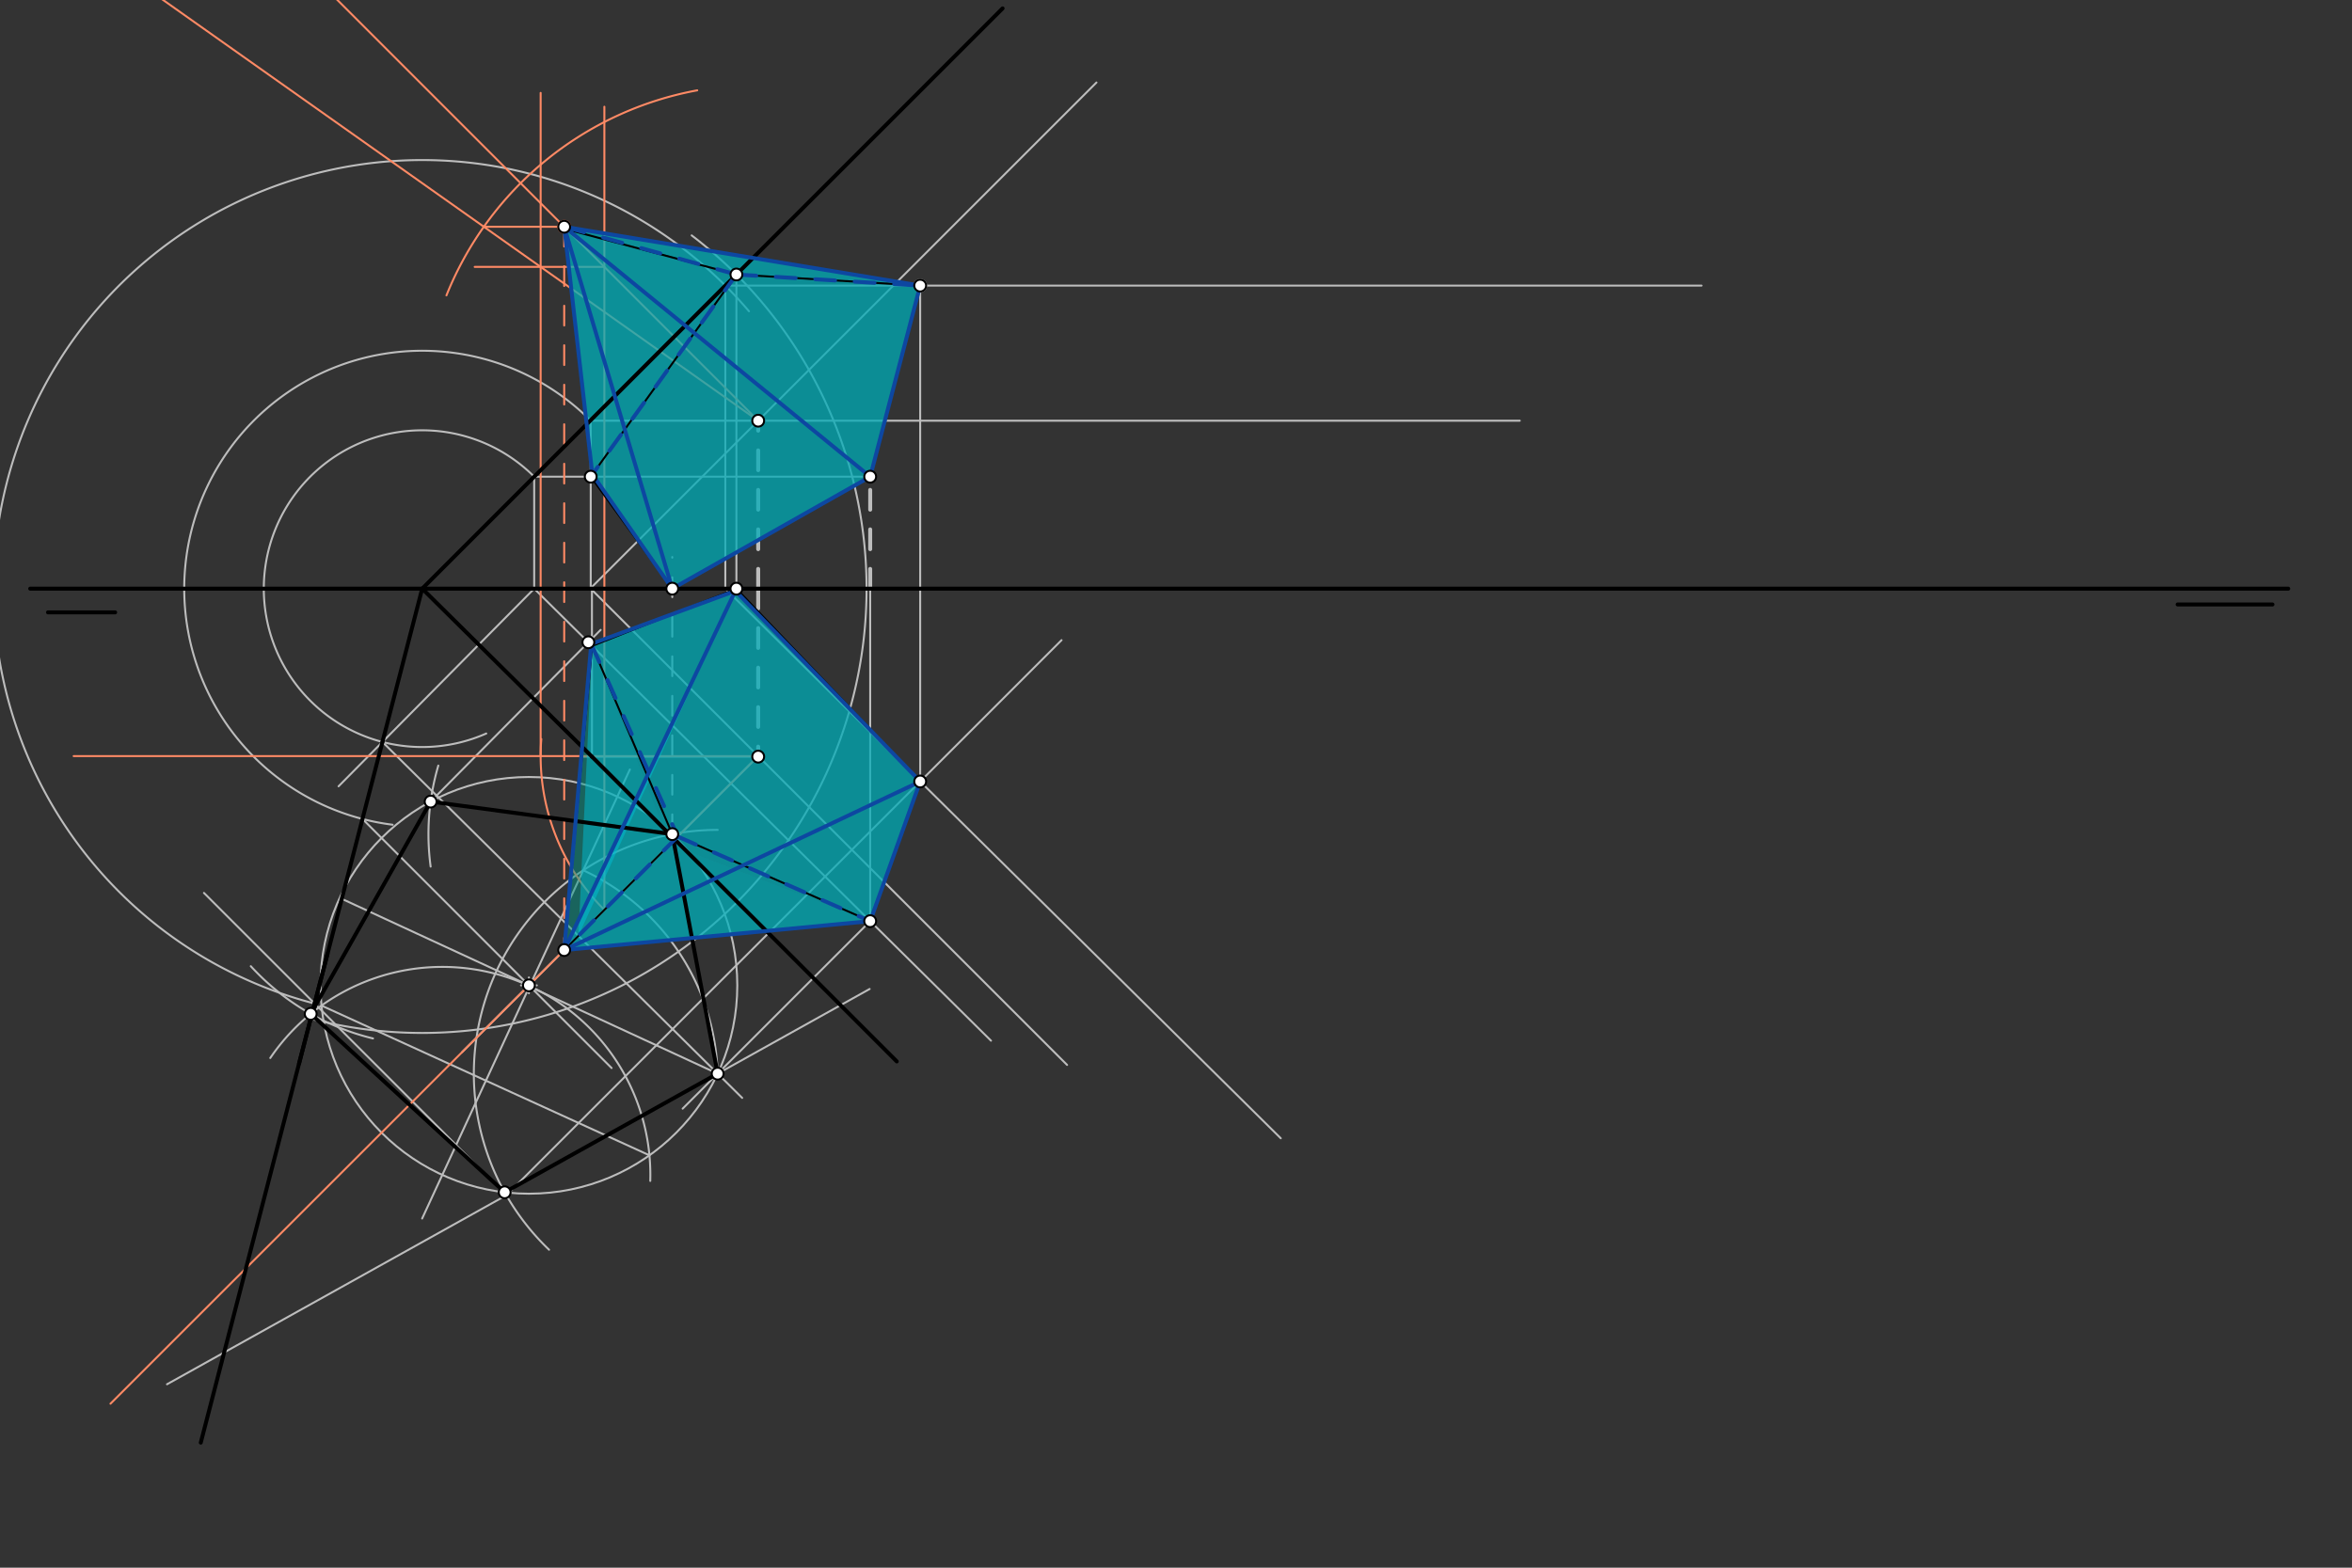<svg xmlns="http://www.w3.org/2000/svg" class="svg--1it" height="100%" preserveAspectRatio="xMidYMid meet" viewBox="0 0 1190.551 793.701" width="100%"><rect x="0" y="0" width="1190.551" height="793.701" fill="#333333" stroke="none"/><defs><marker id="marker-arrow" markerHeight="16" markerUnits="userSpaceOnUse" markerWidth="24" orient="auto-start-reverse" refX="24" refY="4" viewBox="0 0 24 8"><path d="M 0 0 L 24 4 L 0 8 z" stroke="inherit"></path></marker></defs><g class="aux-layer--1FB"><g class="element--2qn"><line stroke="#BDBDBD" stroke-dasharray="10" stroke-linecap="round" stroke-width="2" x1="383.787" x2="383.787" y1="298.033" y2="212.994"></line></g><g class="element--2qn"><line stroke="#BDBDBD" stroke-dasharray="10" stroke-linecap="round" stroke-width="2" x1="383.787" x2="383.787" y1="298.033" y2="383.073"></line></g><g class="element--2qn"><line stroke="#BDBDBD" stroke-dasharray="10" stroke-linecap="round" stroke-width="2" x1="440.48" x2="440.48" y1="298.033" y2="241.34"></line></g><g class="element--2qn"><line stroke="#BDBDBD" stroke-dasharray="none" stroke-linecap="round" stroke-width="1" x1="383.787" x2="555.016" y1="212.994" y2="41.766"></line></g><g class="element--2qn"><line stroke="#BDBDBD" stroke-dasharray="none" stroke-linecap="round" stroke-width="1" x1="383.787" x2="299.632" y1="212.994" y2="297.149"></line></g><g class="element--2qn"><line stroke="#BDBDBD" stroke-dasharray="none" stroke-linecap="round" stroke-width="1" x1="383.787" x2="295.283" y1="383.073" y2="383.073"></line></g><g class="element--2qn"><line stroke="#BDBDBD" stroke-dasharray="none" stroke-linecap="round" stroke-width="1" x1="299.632" x2="299.632" y1="297.149" y2="383.073"></line></g><g class="element--2qn"><line stroke="#BDBDBD" stroke-dasharray="none" stroke-linecap="round" stroke-width="1" x1="440.48" x2="270.342" y1="241.34" y2="241.34"></line></g><g class="element--2qn"><line stroke="#BDBDBD" stroke-dasharray="none" stroke-linecap="round" stroke-width="1" x1="270.401" x2="270.401" y1="241.34" y2="298.033"></line></g><g class="element--2qn"><line stroke="#BDBDBD" stroke-dasharray="none" stroke-linecap="round" stroke-width="1" x1="270.401" x2="501.634" y1="298.033" y2="526.887"></line></g><g class="element--2qn"><line stroke="#BDBDBD" stroke-dasharray="none" stroke-linecap="round" stroke-width="1" x1="440.48" x2="440.48" y1="298.033" y2="467.189"></line></g><g class="element--2qn"><path d="M 270.401 241.34 A 80.176 80.176 0 1 0 246.139 371.358" fill="none" stroke="#BDBDBD" stroke-dasharray="none" stroke-linecap="round" stroke-width="1"></path></g><g class="element--2qn"><line stroke="#BDBDBD" stroke-dasharray="none" stroke-linecap="round" stroke-width="1" x1="270.401" x2="171.368" y1="298.033" y2="398.096"></line></g><g class="element--2qn"><line stroke="#BDBDBD" stroke-dasharray="none" stroke-linecap="round" stroke-width="1" x1="193.589" x2="375.68" y1="375.644" y2="555.861"></line></g><g class="element--2qn"><line stroke="#BDBDBD" stroke-dasharray="none" stroke-linecap="round" stroke-width="1" x1="440.48" x2="345.546" y1="466.363" y2="561.296"></line></g><g class="element--2qn"><line stroke="#BDBDBD" stroke-dasharray="none" stroke-linecap="round" stroke-width="1" x1="383.787" x2="299.016" y1="212.994" y2="212.994"></line></g><g class="element--2qn"><line stroke="#BDBDBD" stroke-dasharray="none" stroke-linecap="round" stroke-width="1" x1="299.016" x2="299.016" y1="212.994" y2="298.033"></line></g><g class="element--2qn"><line stroke="#BDBDBD" stroke-dasharray="none" stroke-linecap="round" stroke-width="1" x1="299.016" x2="540.149" y1="298.033" y2="539.167"></line></g><g class="element--2qn"><line stroke="#BDBDBD" stroke-dasharray="none" stroke-linecap="round" stroke-width="1" x1="383.787" x2="769.283" y1="212.994" y2="212.994"></line></g><g class="element--2qn"><path d="M 299.016 212.994 A 120.453 120.453 0 1 0 198.72 417.55" fill="none" stroke="#BDBDBD" stroke-dasharray="none" stroke-linecap="round" stroke-width="1"></path></g><g class="element--2qn"><line stroke="#BDBDBD" stroke-dasharray="none" stroke-linecap="round" stroke-width="1" x1="183.482" x2="309.583" y1="414.632" y2="540.734"></line></g><g class="element--2qn"><line stroke="#BDBDBD" stroke-dasharray="none" stroke-linecap="round" stroke-width="1" x1="383.787" x2="233.921" y1="382.805" y2="532.671"></line></g><g class="element--2qn"><g class="center--1s5"><line x1="263.721" y1="498.871" x2="271.721" y2="498.871" stroke="#BDBDBD" stroke-width="1" stroke-linecap="round"></line><line x1="267.721" y1="494.871" x2="267.721" y2="502.871" stroke="#BDBDBD" stroke-width="1" stroke-linecap="round"></line><circle class="hit--230" cx="267.721" cy="498.871" r="4" stroke="none" fill="transparent"></circle></g><circle cx="267.721" cy="498.871" fill="none" r="105.487" stroke="#BDBDBD" stroke-dasharray="none" stroke-width="1"></circle></g><g class="element--2qn"><line stroke="#BDBDBD" stroke-dasharray="none" stroke-linecap="round" stroke-width="1" x1="363.267" x2="271.283" y1="543.576" y2="501.033"></line></g><g class="element--2qn"><line stroke="#BDBDBD" stroke-dasharray="none" stroke-linecap="round" stroke-width="1" x1="267.721" x2="173.34" y1="498.871" y2="455.22"></line></g><g class="element--2qn"><line stroke="#BDBDBD" stroke-dasharray="none" stroke-linecap="round" stroke-width="1" x1="267.283" x2="318.828" y1="501.033" y2="389.585"></line></g><g class="element--2qn"><line stroke="#BDBDBD" stroke-dasharray="none" stroke-linecap="round" stroke-width="1" x1="268.767" x2="213.686" y1="497.825" y2="616.919"></line></g><g class="element--2qn"><path d="M 329.157 597.884 A 105.298 105.298 0 0 0 136.809 535.647" fill="none" stroke="#BDBDBD" stroke-dasharray="none" stroke-linecap="round" stroke-width="1"></path></g><g class="element--2qn"><line stroke="#BDBDBD" stroke-dasharray="none" stroke-linecap="round" stroke-width="1" x1="162.733" x2="328.735" y1="509.119" y2="584.923"></line></g><g class="element--2qn"><path d="M 363.267 543.576 A 117.355 117.355 0 0 0 295.229 440.612" fill="none" stroke="#BDBDBD" stroke-dasharray="none" stroke-linecap="round" stroke-width="1"></path></g><g class="element--2qn"><path d="M 363.284 420.163 A 123.413 123.413 0 0 0 277.922 632.723" fill="none" stroke="#BDBDBD" stroke-dasharray="none" stroke-linecap="round" stroke-width="1"></path></g><g class="element--2qn"><path d="M 221.863 387.617 A 123.413 123.413 0 0 0 217.982 438.745" fill="none" stroke="#BDBDBD" stroke-dasharray="none" stroke-linecap="round" stroke-width="1"></path></g><g class="element--2qn"><path d="M 126.958 489.177 A 123.413 123.413 0 0 0 188.81 525.758" fill="none" stroke="#BDBDBD" stroke-dasharray="none" stroke-linecap="round" stroke-width="1"></path></g><g class="element--2qn"><line stroke="#BDBDBD" stroke-dasharray="10" stroke-linecap="round" stroke-width="1" x1="340.297" x2="340.297" y1="422.319" y2="282.033"></line></g><g class="element--2qn"><line stroke="#BDBDBD" stroke-dasharray="none" stroke-linecap="round" stroke-width="1" x1="217.988" x2="304.036" y1="405.844" y2="318.902"></line></g><g class="element--2qn"><line stroke="#BDBDBD" stroke-dasharray="none" stroke-linecap="round" stroke-width="1" x1="363.267" x2="440.203" y1="543.576" y2="500.71"></line></g><g class="element--2qn"><line stroke="#BDBDBD" stroke-dasharray="none" stroke-linecap="round" stroke-width="1" x1="258.283" x2="84.533" y1="604.033" y2="700.84"></line></g><g class="element--2qn"><line stroke="#BDBDBD" stroke-dasharray="none" stroke-linecap="round" stroke-width="1" x1="256.303" x2="103.242" y1="605.136" y2="452.075"></line></g><g class="element--2qn"><path d="M 159.255 508.088 A 216.998 216.998 0 1 1 379.124 157.584" fill="none" stroke="#BDBDBD" stroke-dasharray="none" stroke-linecap="round" stroke-width="1"></path></g><g class="element--2qn"><line stroke="#BDBDBD" stroke-dasharray="none" stroke-linecap="round" stroke-width="1" x1="367.149" x2="861.283" y1="144.592" y2="144.592"></line></g><g class="element--2qn"><line stroke="#BDBDBD" stroke-dasharray="none" stroke-linecap="round" stroke-width="1" x1="367.149" x2="367.149" y1="144.592" y2="298.033"></line></g><g class="element--2qn"><line stroke="#BDBDBD" stroke-dasharray="none" stroke-linecap="round" stroke-width="1" x1="367.149" x2="648.303" y1="298.033" y2="576.294"></line></g><g class="element--2qn"><line stroke="#BDBDBD" stroke-dasharray="none" stroke-linecap="round" stroke-width="1" x1="256.303" x2="537.345" y1="605.136" y2="324.095"></line></g><g class="element--2qn"><line stroke="#BDBDBD" stroke-dasharray="none" stroke-linecap="round" stroke-width="1" x1="465.785" x2="465.785" y1="395.655" y2="212.994"></line></g><g class="element--2qn"><path d="M 158.283 516.033 A 224.935 224.935 0 0 0 350.12 119.181" fill="none" stroke="#BDBDBD" stroke-dasharray="none" stroke-linecap="round" stroke-width="1"></path></g><g class="element--2qn"><line stroke="#BDBDBD" stroke-dasharray="none" stroke-linecap="round" stroke-width="1" x1="372.762" x2="372.762" y1="138.98" y2="298.033"></line></g><g class="element--2qn"><line stroke="#BDBDBD" stroke-dasharray="none" stroke-linecap="round" stroke-width="1" x1="465.785" x2="465.785" y1="212.994" y2="144.592"></line></g><g class="element--2qn"><line stroke="#FF8A65" stroke-dasharray="none" stroke-linecap="round" stroke-width="1" x1="383.787" x2="37.283" y1="382.805" y2="382.805"></line></g><g class="element--2qn"><line stroke="#FF8A65" stroke-dasharray="none" stroke-linecap="round" stroke-width="1" x1="383.787" x2="55.921" y1="382.805" y2="710.671"></line></g><g class="element--2qn"><line stroke="#FF8A65" stroke-dasharray="none" stroke-linecap="round" stroke-width="1" x1="383.787" x2="164.555" y1="212.994" y2="-6.238"></line></g><g class="element--2qn"><path d="M 305.921 460.671 A 110.119 110.119 0 0 1 274.007 374.169" fill="none" stroke="#FF8A65" stroke-dasharray="none" stroke-linecap="round" stroke-width="1"></path></g><g class="element--2qn"><line stroke="#FF8A65" stroke-dasharray="none" stroke-linecap="round" stroke-width="1" x1="273.668" x2="273.668" y1="382.805" y2="47.033"></line></g><g class="element--2qn"><line stroke="#FF8A65" stroke-dasharray="none" stroke-linecap="round" stroke-width="1" x1="305.921" x2="305.921" y1="460.671" y2="54.033"></line></g><g class="element--2qn"><line stroke="#FF8A65" stroke-dasharray="none" stroke-linecap="round" stroke-width="1" x1="305.921" x2="240.283" y1="135.128" y2="135.128"></line></g><g class="element--2qn"><line stroke="#FF8A65" stroke-dasharray="none" stroke-linecap="round" stroke-width="1" x1="383.787" x2="273.668" y1="212.994" y2="135.128"></line></g><g class="element--2qn"><line stroke="#FF8A65" stroke-dasharray="none" stroke-linecap="round" stroke-width="1" x1="273.668" x2="70.765" y1="135.128" y2="-8.346"></line></g><g class="element--2qn"><path d="M 225.984 149.552 A 170.079 170.079 0 0 1 352.92 45.74" fill="none" stroke="#FF8A65" stroke-dasharray="none" stroke-linecap="round" stroke-width="1"></path></g><g class="element--2qn"><line stroke="#FF8A65" stroke-dasharray="none" stroke-linecap="round" stroke-width="1" x1="244.919" x2="286.938" y1="114.799" y2="114.799"></line></g><g class="element--2qn"><line stroke="#FF8A65" stroke-dasharray="10" stroke-linecap="round" stroke-width="1" x1="285.592" x2="285.592" y1="114.799" y2="483.017"></line></g><g class="element--2qn"><circle cx="465.785" cy="144.592" r="3" stroke="#BDBDBD" stroke-width="1" fill="#ffffff"></circle>}</g><g class="element--2qn"><circle cx="285.592" cy="114.799" r="3" stroke="#FF8A65" stroke-width="1" fill="#ffffff"></circle>}</g></g><g class="main-layer--3Vd"><g class="element--2qn"><g fill="#00897B" opacity="0.5"><path d="M 299.846 240.188 L 372.762 138.98 L 465.785 144.592 L 440.48 241.34 L 340.297 298.033 L 299.846 240.188 Z" stroke="none"></path></g></g><g class="element--2qn"><g fill="#00897B" opacity="0.5"><path d="M 299.734 327.037 L 372.225 299.16 L 465.785 395.655 L 440.48 466.363 L 339.184 427.409 L 299.734 327.037 Z" stroke="none"></path></g></g><g class="element--2qn"><g fill="#009688" opacity="0.5"><path d="M 299.734 327.037 L 339.184 427.409 L 285.592 481 L 299.734 327.037 Z" stroke="none"></path></g></g><g class="element--2qn"><g fill="#009688" opacity="0.5"><path d="M 285.592 481 L 339.184 427.409 L 440.48 466.363 L 285.592 481 Z" stroke="none"></path></g></g><g class="element--2qn"><g fill="#009688" opacity="0.5"><path d="M 285.592 114.799 L 372.762 138.98 L 299.846 240.188 L 285.592 114.799 Z" stroke="none"></path></g></g><g class="element--2qn"><g fill="#009688" opacity="0.5"><path d="M 285.592 114.799 L 465.785 144.592 L 372.762 138.98 L 285.592 114.799 Z" stroke="none"></path></g></g><g class="element--2qn"><g fill="#00BCD4" opacity="0.5"><path d="M 285.592 114.799 L 299.846 240.188 L 340.297 298.033 L 285.592 114.799 Z" stroke="none"></path></g></g><g class="element--2qn"><g fill="#00BCD4" opacity="0.5"><path d="M 285.592 114.799 L 340.297 298.033 L 440.48 241.34 L 285.592 114.799 Z" stroke="none"></path></g></g><g class="element--2qn"><g fill="#00BCD4" opacity="0.5"><path d="M 285.592 114.799 L 440.48 241.34 L 465.785 144.592 L 372.762 138.98 L 285.592 114.799 Z" stroke="none"></path></g></g><g class="element--2qn"><g fill="#00BCD4" opacity="0.5"><path d="M 285.592 114.799 L 381.144 130.598 L 465.785 144.592 L 372.762 138.98 L 285.592 114.799 Z" stroke="none"></path></g></g><g class="element--2qn"><g fill="#00BCD4" opacity="0.5"><path d="M 372.225 299.16 L 285.592 481 L 465.785 395.655 L 372.225 299.16 Z" stroke="none"></path></g></g><g class="element--2qn"><g fill="#00BCD4" opacity="0.5"><path d="M 372.225 299.16 L 299.734 327.037 L 292.779 473.813 L 372.225 299.16 Z" stroke="none"></path></g></g><g class="element--2qn"><g fill="#00BCD4" opacity="0.5"><path d="M 465.785 395.655 L 440.48 466.363 L 285.592 481 L 465.785 395.655 Z" stroke="none"></path></g></g><g class="element--2qn"><line stroke="#000000" stroke-dasharray="none" stroke-linecap="round" stroke-width="2" x1="15.283" x2="1158.283" y1="298.033" y2="298.033"></line></g><g class="element--2qn"><line stroke="#000000" stroke-dasharray="none" stroke-linecap="round" stroke-width="2" x1="1102.283" x2="1150.283" y1="306.033" y2="306.033"></line></g><g class="element--2qn"><line stroke="#000000" stroke-dasharray="none" stroke-linecap="round" stroke-width="2" x1="24.283" x2="58.283" y1="310.033" y2="310.033"></line></g><g class="element--2qn"><line stroke="#000000" stroke-dasharray="none" stroke-linecap="round" stroke-width="2" x1="213.709" x2="507.496" y1="298.033" y2="4.246"></line></g><g class="element--2qn"><line stroke="#000000" stroke-dasharray="none" stroke-linecap="round" stroke-width="2" x1="213.709" x2="299.632" y1="298.033" y2="383.073"></line></g><g class="element--2qn"><line stroke="#000000" stroke-dasharray="none" stroke-linecap="round" stroke-width="2" x1="299.632" x2="453.938" y1="383.073" y2="537.379"></line></g><g class="element--2qn"><line stroke="#000000" stroke-dasharray="none" stroke-linecap="round" stroke-width="2" x1="213.709" x2="193.589" y1="298.033" y2="375.644"></line></g><g class="element--2qn"><line stroke="#000000" stroke-dasharray="none" stroke-linecap="round" stroke-width="2" x1="193.589" x2="151.362" y1="375.644" y2="538.535"></line></g><g class="element--2qn"><line stroke="#000000" stroke-dasharray="none" stroke-linecap="round" stroke-width="2" x1="217.988" x2="340.297" y1="405.844" y2="422.319"></line></g><g class="element--2qn"><line stroke="#000000" stroke-dasharray="none" stroke-linecap="round" stroke-width="2" x1="340.297" x2="363.267" y1="422.319" y2="543.576"></line></g><g class="element--2qn"><line stroke="#000000" stroke-dasharray="none" stroke-linecap="round" stroke-width="2" x1="363.267" x2="255.458" y1="543.576" y2="603.643"></line></g><g class="element--2qn"><line stroke="#000000" stroke-dasharray="none" stroke-linecap="round" stroke-width="2" x1="255.458" x2="157.275" y1="603.643" y2="513.29"></line></g><g class="element--2qn"><line stroke="#000000" stroke-dasharray="none" stroke-linecap="round" stroke-width="2" x1="157.275" x2="217.988" y1="513.29" y2="405.844"></line></g><g class="element--2qn"><line stroke="#000000" stroke-dasharray="none" stroke-linecap="round" stroke-width="2" x1="165.784" x2="101.629" y1="482.904" y2="730.382"></line></g><g class="element--2qn"><line stroke="#000000" stroke-dasharray="none" stroke-linecap="round" stroke-width="1" x1="299.283" x2="340.297" y1="326.033" y2="422.319"></line></g><g class="element--2qn"><line stroke="#000000" stroke-dasharray="none" stroke-linecap="round" stroke-width="1" x1="299.016" x2="340.297" y1="241.34" y2="298.033"></line></g><g class="element--2qn"><line stroke="#000000" stroke-dasharray="none" stroke-linecap="round" stroke-width="1" x1="340.297" x2="440.48" y1="298.033" y2="241.34"></line></g><g class="element--2qn"><line stroke="#000000" stroke-dasharray="none" stroke-linecap="round" stroke-width="1" x1="440.48" x2="465.785" y1="241.34" y2="144.592"></line></g><g class="element--2qn"><line stroke="#000000" stroke-dasharray="none" stroke-linecap="round" stroke-width="1" x1="465.785" x2="372.762" y1="144.592" y2="138.98"></line></g><g class="element--2qn"><line stroke="#000000" stroke-dasharray="none" stroke-linecap="round" stroke-width="1" x1="372.762" x2="299.016" y1="138.98" y2="241.34"></line></g><g class="element--2qn"><line stroke="#000000" stroke-dasharray="none" stroke-linecap="round" stroke-width="1" x1="340.297" x2="440.48" y1="422.319" y2="466.363"></line></g><g class="element--2qn"><line stroke="#000000" stroke-dasharray="none" stroke-linecap="round" stroke-width="1" x1="440.48" x2="465.785" y1="466.363" y2="395.655"></line></g><g class="element--2qn"><line stroke="#000000" stroke-dasharray="none" stroke-linecap="round" stroke-width="1" x1="465.785" x2="372.762" y1="395.655" y2="298.033"></line></g><g class="element--2qn"><line stroke="#000000" stroke-dasharray="none" stroke-linecap="round" stroke-width="1" x1="372.762" x2="299.714" y1="298.033" y2="327.044"></line></g><g class="element--2qn"><line stroke="#000000" stroke-dasharray="none" stroke-linecap="round" stroke-width="1" x1="285.592" x2="300.283" y1="114.799" y2="244.033"></line></g><g class="element--2qn"><line stroke="#000000" stroke-dasharray="none" stroke-linecap="round" stroke-width="1" x1="285.592" x2="340.297" y1="114.799" y2="298.033"></line></g><g class="element--2qn"><line stroke="#000000" stroke-dasharray="none" stroke-linecap="round" stroke-width="1" x1="285.592" x2="440.48" y1="114.799" y2="241.34"></line></g><g class="element--2qn"><line stroke="#000000" stroke-dasharray="none" stroke-linecap="round" stroke-width="1" x1="285.592" x2="465.785" y1="114.799" y2="144.592"></line></g><g class="element--2qn"><line stroke="#000000" stroke-dasharray="none" stroke-linecap="round" stroke-width="1" x1="290.283" x2="372.762" y1="117.033" y2="138.98"></line></g><g class="element--2qn"><line stroke="#000000" stroke-dasharray="none" stroke-linecap="round" stroke-width="1" x1="285.592" x2="299.714" y1="481" y2="327.044"></line></g><g class="element--2qn"><line stroke="#000000" stroke-dasharray="none" stroke-linecap="round" stroke-width="1" x1="285.592" x2="343.059" y1="481" y2="423.533"></line></g><g class="element--2qn"><line stroke="#000000" stroke-dasharray="none" stroke-linecap="round" stroke-width="1" x1="285.592" x2="440.48" y1="481" y2="466.363"></line></g><g class="element--2qn"><line stroke="#000000" stroke-dasharray="none" stroke-linecap="round" stroke-width="1" x1="285.592" x2="465.785" y1="481" y2="395.655"></line></g><g class="element--2qn"><line stroke="#000000" stroke-dasharray="none" stroke-linecap="round" stroke-width="1" x1="285.592" x2="372.762" y1="481" y2="298.033"></line></g><g class="element--2qn"><line stroke="#0D47A1" stroke-dasharray="none" stroke-linecap="round" stroke-width="2" x1="299.846" x2="340.297" y1="240.188" y2="298.033"></line></g><g class="element--2qn"><line stroke="#0D47A1" stroke-dasharray="none" stroke-linecap="round" stroke-width="2" x1="340.297" x2="440.48" y1="298.033" y2="241.34"></line></g><g class="element--2qn"><line stroke="#0D47A1" stroke-dasharray="none" stroke-linecap="round" stroke-width="2" x1="440.48" x2="465.785" y1="241.34" y2="144.592"></line></g><g class="element--2qn"><line stroke="#0D47A1" stroke-dasharray="none" stroke-linecap="round" stroke-width="2" x1="465.785" x2="285.592" y1="144.592" y2="114.799"></line></g><g class="element--2qn"><line stroke="#0D47A1" stroke-dasharray="none" stroke-linecap="round" stroke-width="2" x1="285.592" x2="299.846" y1="114.799" y2="240.188"></line></g><g class="element--2qn"><line stroke="#0D47A1" stroke-dasharray="none" stroke-linecap="round" stroke-width="2" x1="285.592" x2="299.283" y1="481" y2="326.033"></line></g><g class="element--2qn"><line stroke="#0D47A1" stroke-dasharray="none" stroke-linecap="round" stroke-width="2" x1="299.283" x2="375.283" y1="326.033" y2="298.033"></line></g><g class="element--2qn"><line stroke="#0D47A1" stroke-dasharray="none" stroke-linecap="round" stroke-width="2" x1="372.225" x2="465.785" y1="299.16" y2="395.655"></line></g><g class="element--2qn"><line stroke="#0D47A1" stroke-dasharray="none" stroke-linecap="round" stroke-width="2" x1="465.785" x2="440.48" y1="395.655" y2="466.363"></line></g><g class="element--2qn"><line stroke="#0D47A1" stroke-dasharray="none" stroke-linecap="round" stroke-width="2" x1="440.48" x2="285.592" y1="466.363" y2="481"></line></g><g class="element--2qn"><line stroke="#0D47A1" stroke-dasharray="none" stroke-linecap="round" stroke-width="2" x1="440.48" x2="285.592" y1="241.34" y2="114.799"></line></g><g class="element--2qn"><line stroke="#0D47A1" stroke-dasharray="none" stroke-linecap="round" stroke-width="2" x1="340.297" x2="285.592" y1="298.033" y2="114.799"></line></g><g class="element--2qn"><line stroke="#0D47A1" stroke-dasharray="10" stroke-linecap="round" stroke-width="2" x1="372.762" x2="285.592" y1="138.98" y2="114.799"></line></g><g class="element--2qn"><line stroke="#0D47A1" stroke-dasharray="10" stroke-linecap="round" stroke-width="2" x1="372.762" x2="299.846" y1="138.98" y2="240.188"></line></g><g class="element--2qn"><line stroke="#0D47A1" stroke-dasharray="10" stroke-linecap="round" stroke-width="2" x1="372.762" x2="465.785" y1="138.98" y2="144.592"></line></g><g class="element--2qn"><line stroke="#0D47A1" stroke-dasharray="none" stroke-linecap="round" stroke-width="2" x1="372.225" x2="285.592" y1="299.16" y2="481"></line></g><g class="element--2qn"><line stroke="#0D47A1" stroke-dasharray="none" stroke-linecap="round" stroke-width="2" x1="465.785" x2="285.592" y1="395.655" y2="481"></line></g><g class="element--2qn"><line stroke="#0D47A1" stroke-dasharray="10" stroke-linecap="round" stroke-width="2" x1="299.283" x2="343.059" y1="326.033" y2="423.533"></line></g><g class="element--2qn"><line stroke="#0D47A1" stroke-dasharray="10" stroke-linecap="round" stroke-width="2" x1="343.059" x2="440.48" y1="423.533" y2="466.363"></line></g><g class="element--2qn"><line stroke="#0D47A1" stroke-dasharray="10" stroke-linecap="round" stroke-width="2" x1="343.059" x2="285.592" y1="423.533" y2="481"></line></g><g class="element--2qn"><circle cx="383.787" cy="212.994" r="3" stroke="#000000" stroke-width="1" fill="#ffffff"></circle>}</g><g class="element--2qn"><circle cx="383.787" cy="383.073" r="3" stroke="#000000" stroke-width="1" fill="#ffffff"></circle>}</g><g class="element--2qn"><circle cx="440.48" cy="241.34" r="3" stroke="#000000" stroke-width="1" fill="#ffffff"></circle>}</g><g class="element--2qn"><circle cx="440.48" cy="466.363" r="3" stroke="#000000" stroke-width="1" fill="#ffffff"></circle>}</g><g class="element--2qn"><circle cx="363.267" cy="543.576" r="3" stroke="#000000" stroke-width="1" fill="#ffffff"></circle>}</g><g class="element--2qn"><circle cx="267.721" cy="498.871" r="3" stroke="#000000" stroke-width="1" fill="#ffffff"></circle>}</g><g class="element--2qn"><circle cx="340.297" cy="422.319" r="3" stroke="#000000" stroke-width="1" fill="#ffffff"></circle>}</g><g class="element--2qn"><circle cx="217.988" cy="405.844" r="3" stroke="#000000" stroke-width="1" fill="#ffffff"></circle>}</g><g class="element--2qn"><circle cx="157.275" cy="513.29" r="3" stroke="#000000" stroke-width="1" fill="#ffffff"></circle>}</g><g class="element--2qn"><circle cx="255.458" cy="603.643" r="3" stroke="#000000" stroke-width="1" fill="#ffffff"></circle>}</g><g class="element--2qn"><circle cx="340.297" cy="298.033" r="3" stroke="#000000" stroke-width="1" fill="#ffffff"></circle>}</g><g class="element--2qn"><circle cx="297.826" cy="325.176" r="3" stroke="#000000" stroke-width="1" fill="#ffffff"></circle>}</g><g class="element--2qn"><circle cx="299.016" cy="241.34" r="3" stroke="#000000" stroke-width="1" fill="#ffffff"></circle>}</g><g class="element--2qn"><circle cx="465.785" cy="395.655" r="3" stroke="#000000" stroke-width="1" fill="#ffffff"></circle>}</g><g class="element--2qn"><circle cx="372.762" cy="138.98" r="3" stroke="#000000" stroke-width="1" fill="#ffffff"></circle>}</g><g class="element--2qn"><circle cx="372.762" cy="298.033" r="3" stroke="#000000" stroke-width="1" fill="#ffffff"></circle>}</g><g class="element--2qn"><circle cx="465.785" cy="144.592" r="3" stroke="#000000" stroke-width="1" fill="#ffffff"></circle>}</g><g class="element--2qn"><circle cx="285.592" cy="114.799" r="3" stroke="#000000" stroke-width="1" fill="#ffffff"></circle>}</g><g class="element--2qn"><circle cx="285.592" cy="481" r="3" stroke="#000000" stroke-width="1" fill="#ffffff"></circle>}</g></g><g class="snaps-layer--2PT"></g><g class="temp-layer--rAP"></g></svg>